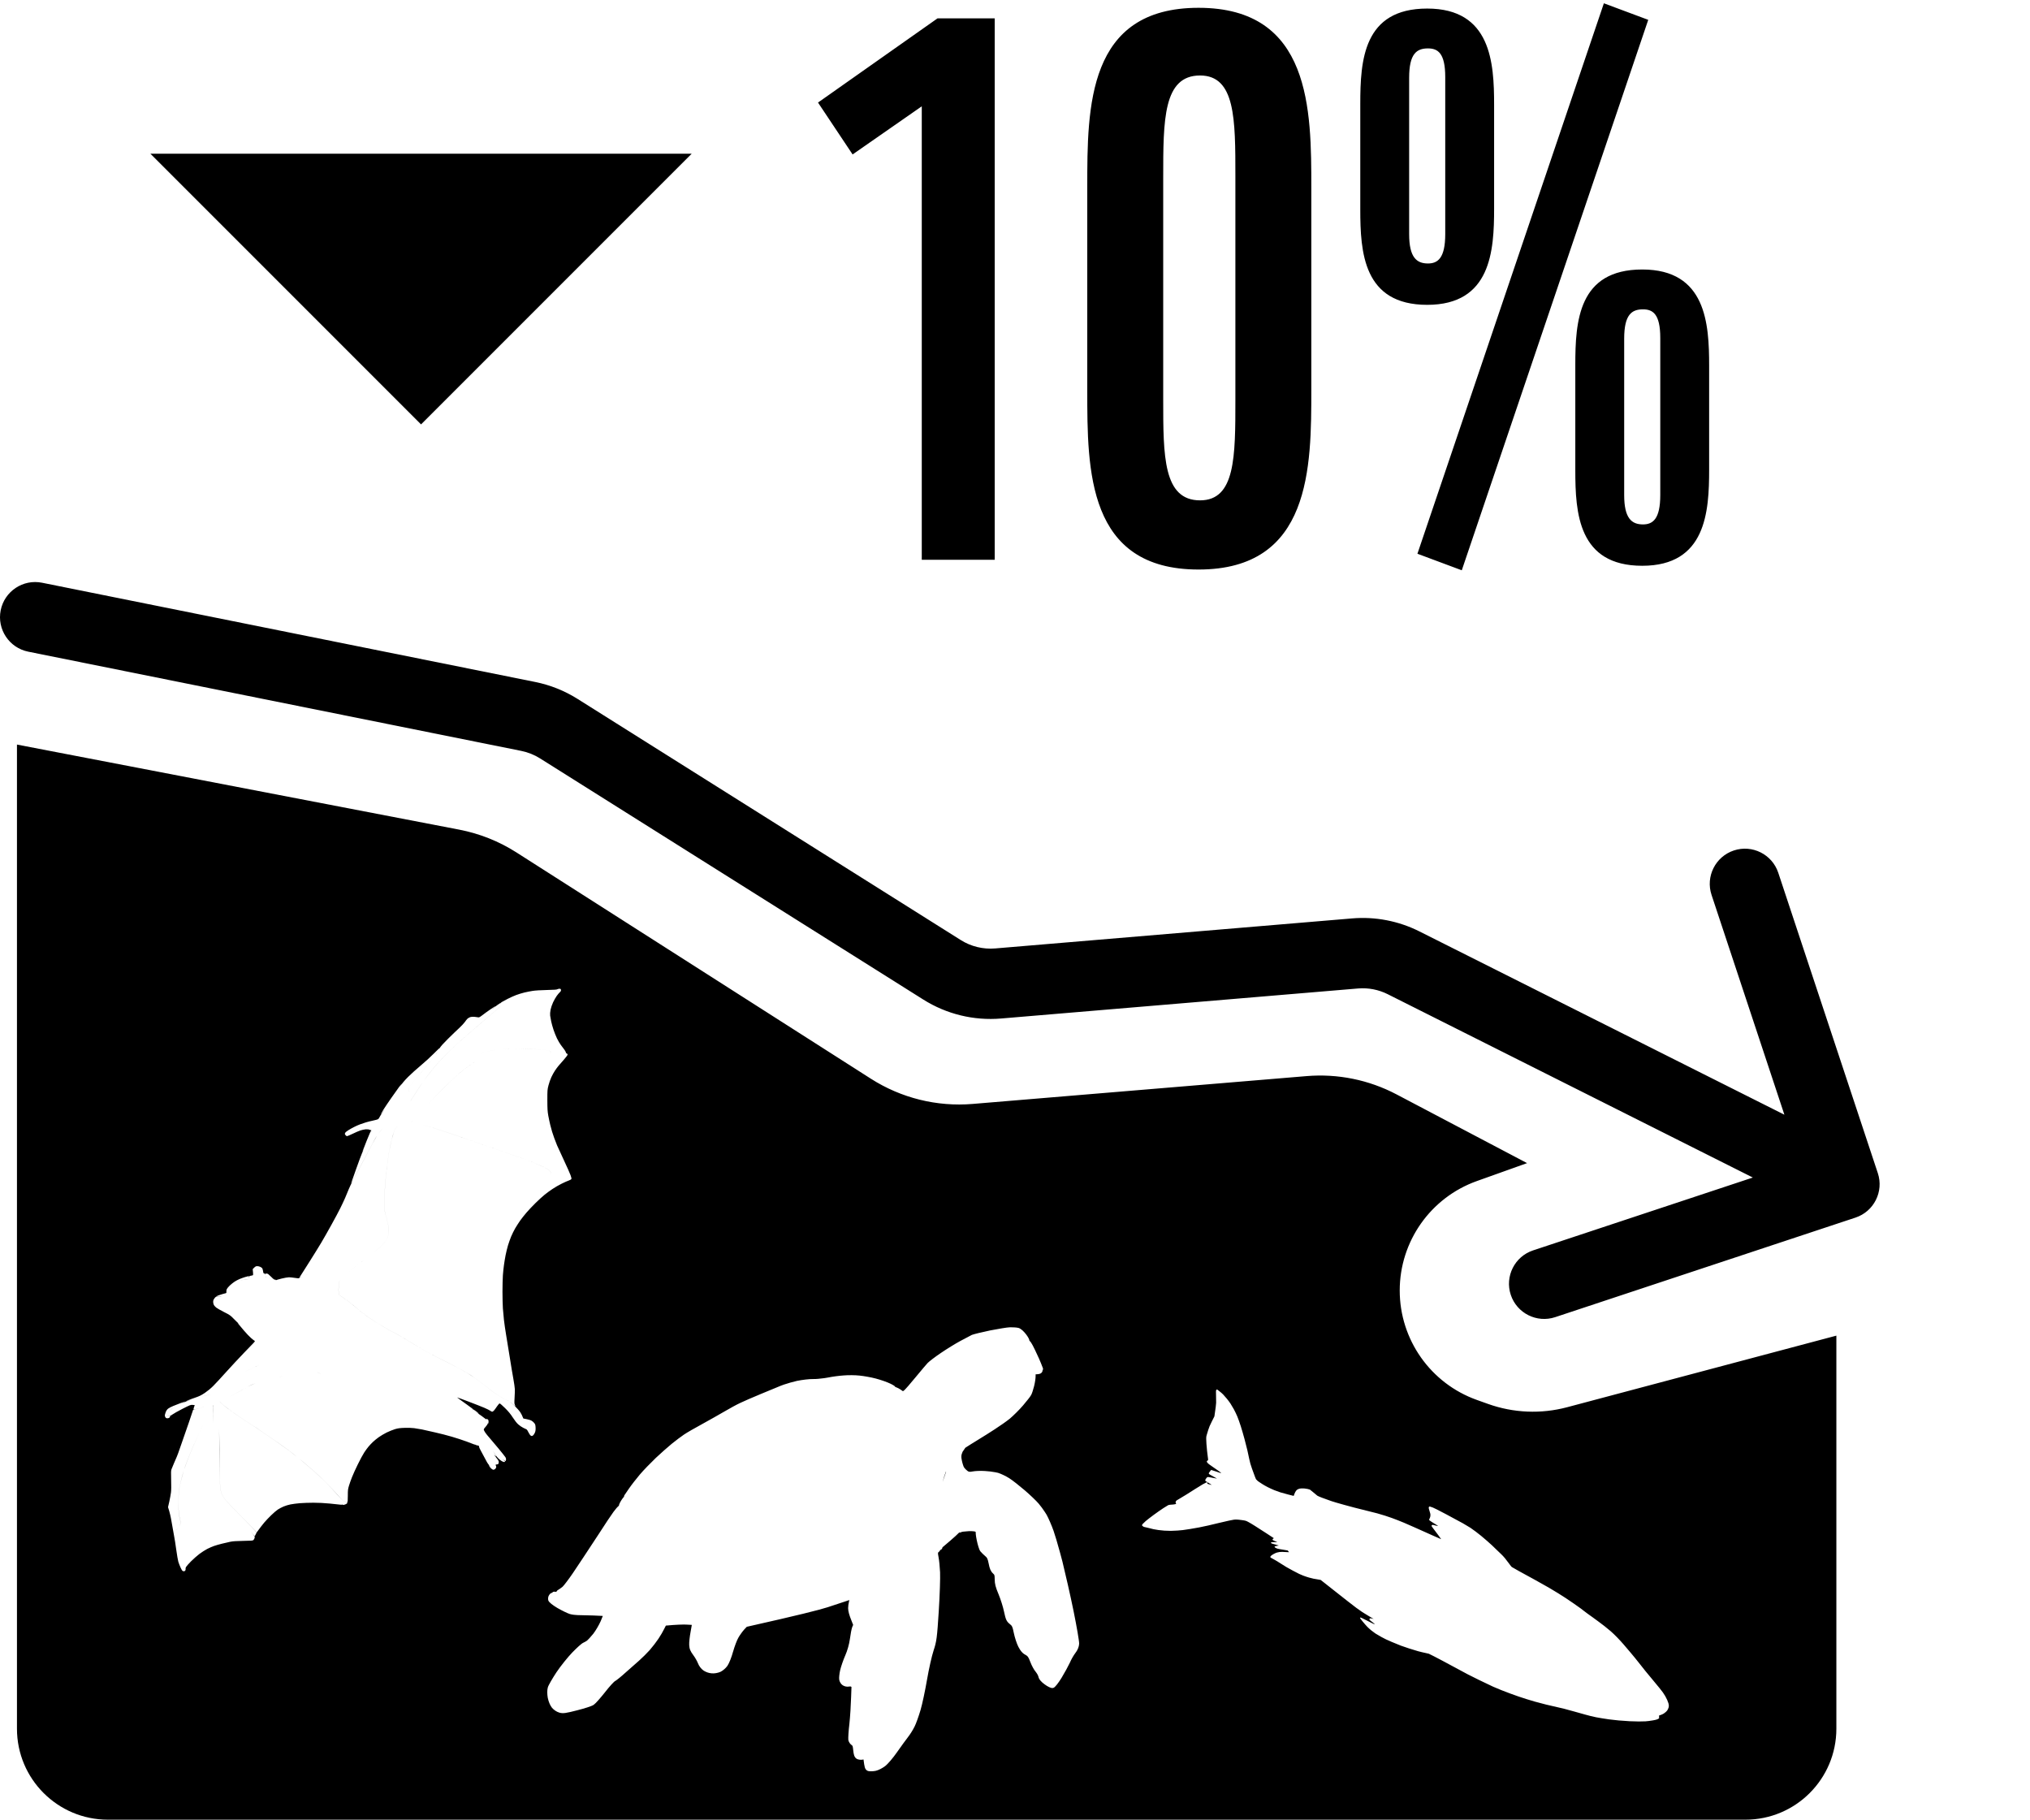 <svg width="135" height="121" viewBox="0 0 135 121" fill="none" xmlns="http://www.w3.org/2000/svg">
<path d="M28 28.219L46 10.219H10L28 28.219Z" fill="black"/>
<path d="M66.15 37.219H61.3V7.069L56.7 10.269L54.4 6.819L62.35 1.219H66.15V37.219ZM82.156 26.569V11.719C82.156 7.919 82.156 5.019 79.806 5.019C77.356 5.019 77.356 7.969 77.356 11.819V26.569C77.356 30.319 77.356 33.269 79.806 33.269C82.156 33.269 82.156 30.369 82.156 26.569ZM87.206 12.519V25.869C87.206 31.069 87.206 37.869 79.706 37.869C72.306 37.869 72.306 31.269 72.306 25.969V12.419C72.306 7.119 72.306 0.519 79.706 0.519C87.206 0.519 87.206 7.319 87.206 12.519ZM96.112 15.569V5.119C96.112 3.519 95.612 3.219 94.962 3.219C94.212 3.219 93.712 3.569 93.712 5.169V15.569C93.712 17.119 94.212 17.519 94.962 17.519C95.612 17.519 96.112 17.169 96.112 15.569ZM99.362 6.969V13.869C99.362 16.669 99.162 20.269 94.912 20.269C90.662 20.269 90.462 16.769 90.462 13.919V6.919C90.462 4.019 90.662 0.569 94.912 0.569C99.162 0.569 99.362 4.169 99.362 6.969ZM109.612 1.319L97.212 37.919L94.262 36.819L106.662 0.219L109.612 1.319ZM110.412 32.919V22.469C110.412 20.869 109.912 20.569 109.262 20.569C108.512 20.569 108.012 20.919 108.012 22.519V32.919C108.012 34.469 108.512 34.869 109.262 34.869C109.912 34.869 110.412 34.519 110.412 32.919ZM113.662 24.319V31.219C113.662 34.019 113.462 37.619 109.212 37.619C104.962 37.619 104.762 34.119 104.762 31.269V24.269C104.762 21.369 104.962 17.919 109.212 17.919C113.462 17.919 113.662 21.519 113.662 24.319Z" fill="black"/>
<path d="M30.541 55.164C31.893 55.425 33.183 55.938 34.343 56.678L57.922 71.729C59.933 73.012 62.308 73.6 64.685 73.402L86.895 71.551C88.962 71.379 91.035 71.8 92.871 72.766L101.555 77.337L98.212 78.531C95.138 79.629 93.085 82.542 93.085 85.807C93.085 89.072 95.138 91.984 98.212 93.082L98.962 93.35C100.651 93.953 102.482 94.029 104.215 93.569L122.123 88.808V114.943C122.123 118.284 119.415 120.993 116.074 120.993H7.178C3.837 120.993 1.128 118.284 1.128 114.943V49.507L30.541 55.164ZM67.18 88.252C67.075 88.254 66.869 88.282 66.631 88.321C66.388 88.361 66.099 88.413 65.823 88.467L65.821 88.468C65.548 88.525 65.279 88.586 65.066 88.638C64.859 88.689 64.689 88.735 64.625 88.761L64.616 88.767C64.523 88.815 64.176 88.994 63.856 89.168C63.532 89.343 62.953 89.7 62.573 89.959C62.382 90.088 62.189 90.226 62.033 90.345C61.879 90.462 61.751 90.566 61.694 90.624C61.608 90.712 61.343 91.03 61.062 91.367L60.89 91.573L60.889 91.574C60.718 91.783 60.545 91.989 60.404 92.15C60.333 92.231 60.271 92.299 60.222 92.352L60.126 92.448C60.086 92.479 60.065 92.493 60.051 92.501C60.045 92.498 60.035 92.493 60.018 92.483C59.986 92.464 59.944 92.434 59.883 92.389L59.879 92.387L59.754 92.312C59.688 92.277 59.614 92.247 59.541 92.221C59.527 92.198 59.513 92.181 59.506 92.174C59.493 92.162 59.478 92.151 59.464 92.141C59.411 92.103 59.323 92.055 59.219 92.004H59.218C58.993 91.893 58.559 91.744 58.239 91.66C57.916 91.575 57.429 91.489 57.156 91.464H57.157C56.881 91.433 56.413 91.428 56.117 91.454C55.827 91.471 55.348 91.535 55.048 91.597L54.805 91.636C54.548 91.672 54.264 91.698 54.089 91.694C53.828 91.688 53.336 91.747 52.991 91.819L52.988 91.82C52.731 91.879 52.39 91.975 52.131 92.063L51.906 92.147L51.809 92.187C51.528 92.304 51 92.524 50.555 92.705L50.554 92.706C50.057 92.915 49.465 93.165 49.235 93.279C49.004 93.385 48.532 93.642 48.178 93.851C47.828 94.058 47.158 94.431 46.686 94.693L45.978 95.088C45.76 95.214 45.578 95.325 45.485 95.388C45.302 95.513 44.937 95.783 44.677 95.996C44.417 96.208 43.935 96.637 43.602 96.949L43.601 96.951C43.269 97.27 42.797 97.754 42.551 98.044C42.308 98.332 41.975 98.759 41.814 98.997L41.526 99.419C41.506 99.448 41.497 99.482 41.5 99.515C41.433 99.591 41.369 99.673 41.318 99.758C41.259 99.852 41.212 99.94 41.186 100.008C41.175 100.036 41.162 100.074 41.16 100.113C41.051 100.208 40.944 100.328 40.8 100.525C40.592 100.809 40.297 101.26 39.795 102.035C39.14 103.032 38.376 104.192 38.088 104.613C37.946 104.822 37.795 105.029 37.669 105.194C37.542 105.361 37.449 105.472 37.413 105.504C37.371 105.539 37.315 105.581 37.26 105.62L37.105 105.723C37.096 105.728 37.087 105.734 37.078 105.74C37.072 105.744 37.043 105.764 37.025 105.8C37.023 105.805 37.021 105.811 37.019 105.817L37.017 105.819C37.002 105.827 36.989 105.838 36.975 105.848C36.972 105.847 36.968 105.846 36.965 105.845C36.946 105.84 36.922 105.835 36.897 105.833L36.82 105.836C36.803 105.84 36.763 105.851 36.731 105.887C36.726 105.893 36.722 105.899 36.718 105.905C36.685 105.912 36.652 105.923 36.623 105.943C36.586 105.968 36.559 105.999 36.538 106.029C36.498 106.078 36.474 106.137 36.461 106.189C36.447 106.248 36.443 106.318 36.456 106.381C36.468 106.443 36.508 106.494 36.538 106.527C36.574 106.565 36.62 106.607 36.671 106.648C36.775 106.731 36.915 106.827 37.078 106.923L37.081 106.924C37.373 107.091 37.734 107.268 37.889 107.316C38.045 107.363 38.283 107.389 38.421 107.39C38.551 107.392 39.021 107.4 39.458 107.416H39.459C39.681 107.422 39.882 107.432 40.027 107.442C40.048 107.443 40.069 107.445 40.088 107.447L39.946 107.795C39.834 108.05 39.609 108.434 39.451 108.635C39.365 108.74 39.274 108.844 39.198 108.927C39.118 109.014 39.062 109.07 39.041 109.085C38.988 109.126 38.876 109.188 38.794 109.225V109.226C38.75 109.245 38.702 109.28 38.661 109.312C38.611 109.351 38.551 109.401 38.488 109.458C38.36 109.574 38.206 109.724 38.058 109.876C37.759 110.186 37.286 110.774 37.01 111.185L37.009 111.186C36.873 111.394 36.739 111.609 36.635 111.79C36.583 111.88 36.537 111.963 36.502 112.033C36.469 112.099 36.44 112.165 36.427 112.215H36.428C36.403 112.303 36.394 112.415 36.395 112.526C36.396 112.642 36.407 112.769 36.427 112.886L36.428 112.89C36.48 113.144 36.578 113.382 36.698 113.539L36.7 113.541C36.757 113.613 36.84 113.686 36.924 113.743C37.006 113.798 37.102 113.847 37.191 113.872V113.873C37.448 113.949 37.653 113.907 38.389 113.719C38.632 113.658 38.875 113.588 39.07 113.524C39.167 113.492 39.254 113.461 39.324 113.433C39.388 113.407 39.452 113.378 39.493 113.348L39.492 113.347C39.529 113.321 39.577 113.278 39.624 113.229C39.676 113.177 39.736 113.11 39.802 113.036C39.934 112.887 40.09 112.7 40.241 112.511L40.242 112.509C40.388 112.321 40.538 112.143 40.661 112.008C40.723 111.941 40.776 111.885 40.819 111.845C40.84 111.825 40.858 111.81 40.87 111.799C40.877 111.794 40.881 111.791 40.883 111.79V111.791L40.892 111.786C40.949 111.755 41.06 111.671 41.185 111.57C41.314 111.465 41.47 111.332 41.621 111.193C41.872 110.968 42.197 110.684 42.408 110.499L42.515 110.404C42.711 110.232 43.02 109.923 43.206 109.718L43.208 109.715C43.394 109.503 43.65 109.17 43.785 108.966C43.925 108.762 44.093 108.467 44.173 108.302L44.282 108.088C45.002 108.02 45.422 108.012 45.666 108.021V108.022L45.811 108.03C45.885 108.034 45.952 108.037 46.006 108.041C46.005 108.047 46.005 108.053 46.004 108.06C45.987 108.167 45.962 108.315 45.931 108.476C45.899 108.643 45.871 108.827 45.854 108.989C45.837 109.145 45.828 109.291 45.834 109.382V109.383C45.84 109.504 45.858 109.609 45.903 109.718C45.947 109.825 46.014 109.929 46.106 110.052L46.107 110.053C46.229 110.215 46.363 110.458 46.414 110.589C46.483 110.771 46.623 110.963 46.785 111.075C46.858 111.125 46.954 111.17 47.048 111.203C47.139 111.234 47.24 111.257 47.33 111.262V111.263H47.331C47.334 111.263 47.336 111.264 47.338 111.264V111.263C47.423 111.27 47.525 111.263 47.618 111.248C47.715 111.231 47.816 111.204 47.895 111.17H47.897C47.978 111.135 48.07 111.071 48.151 111.002C48.233 110.932 48.316 110.848 48.375 110.764L48.377 110.76C48.436 110.672 48.507 110.523 48.572 110.359C48.638 110.192 48.702 110 48.75 109.821L48.751 109.822C48.85 109.475 49.004 109.06 49.1 108.899L49.101 108.896C49.196 108.728 49.37 108.486 49.48 108.363L49.479 108.362L49.664 108.167C53.097 107.397 54.495 107.043 55.057 106.862L55.058 106.861C55.599 106.685 56.203 106.488 56.396 106.419L56.398 106.418L56.48 106.387C56.423 106.639 56.402 106.81 56.402 106.927C56.401 107.026 56.424 107.154 56.461 107.291C56.499 107.429 56.556 107.589 56.624 107.755V107.756L56.739 108.048C56.73 108.063 56.721 108.077 56.715 108.088C56.704 108.113 56.691 108.144 56.678 108.177C56.652 108.243 56.622 108.369 56.596 108.506C56.569 108.649 56.542 108.819 56.52 108.982C56.472 109.327 56.354 109.752 56.21 110.076L56.209 110.077C56.077 110.379 55.924 110.825 55.871 111.06C55.845 111.177 55.825 111.305 55.814 111.416C55.803 111.52 55.798 111.629 55.813 111.702C55.827 111.77 55.857 111.84 55.895 111.9C55.931 111.956 55.981 112.015 56.042 112.055V112.056C56.044 112.057 56.045 112.057 56.046 112.058L56.049 112.06V112.059C56.109 112.099 56.182 112.125 56.25 112.138C56.321 112.152 56.402 112.155 56.474 112.14C56.509 112.133 56.543 112.133 56.569 112.137C56.577 112.138 56.583 112.14 56.586 112.141C56.597 112.151 56.61 112.161 56.625 112.169C56.614 112.368 56.604 112.605 56.601 112.84C56.587 113.338 56.539 114.133 56.488 114.608C56.458 114.851 56.437 115.09 56.424 115.282C56.418 115.377 56.414 115.462 56.413 115.53C56.411 115.593 56.41 115.652 56.416 115.689L56.417 115.699C56.432 115.77 56.466 115.84 56.504 115.896C56.523 115.924 56.545 115.952 56.57 115.977L56.652 116.044C56.673 116.058 56.686 116.071 56.699 116.107C56.716 116.155 56.729 116.236 56.742 116.382L56.743 116.384C56.757 116.521 56.774 116.631 56.803 116.717C56.834 116.808 56.881 116.882 56.956 116.934C57.015 116.974 57.093 116.995 57.16 117.004C57.23 117.014 57.31 117.013 57.384 116.998L57.426 116.989C57.458 117.247 57.481 117.41 57.512 117.512C57.531 117.575 57.557 117.634 57.602 117.679C57.649 117.727 57.702 117.747 57.74 117.758L57.748 117.76C57.808 117.775 57.892 117.778 57.972 117.775C58.056 117.772 58.151 117.762 58.239 117.744C58.332 117.724 58.446 117.677 58.553 117.623C58.662 117.567 58.775 117.498 58.866 117.428C58.961 117.355 59.098 117.211 59.238 117.046C59.38 116.879 59.533 116.681 59.664 116.491C59.929 116.115 60.246 115.676 60.378 115.509C60.52 115.331 60.714 115.02 60.815 114.813L60.816 114.814C60.925 114.601 61.1 114.099 61.217 113.706C61.337 113.303 61.528 112.389 61.65 111.68C61.771 110.975 61.966 110.11 62.081 109.762L62.08 109.761C62.286 109.153 62.319 108.883 62.43 107.131C62.498 106.066 62.535 104.9 62.517 104.539C62.5 104.186 62.456 103.73 62.414 103.528C62.384 103.38 62.376 103.305 62.38 103.261C62.382 103.244 62.386 103.237 62.387 103.234C62.389 103.231 62.393 103.224 62.407 103.213L62.406 103.212C62.45 103.179 62.488 103.138 62.513 103.094C62.519 103.084 62.524 103.072 62.529 103.059C62.551 103.052 62.578 103.042 62.603 103.022C62.65 102.984 62.671 102.932 62.678 102.883V102.882C63.087 102.538 63.366 102.298 63.55 102.128C63.645 102.041 63.717 101.972 63.769 101.917C63.775 101.91 63.78 101.903 63.786 101.897C63.838 101.908 63.895 101.899 63.946 101.863C63.949 101.862 63.955 101.861 63.961 101.859C63.986 101.853 64.022 101.847 64.068 101.84C64.159 101.827 64.279 101.816 64.407 101.81L64.59 101.807C64.647 101.809 64.699 101.813 64.743 101.818C64.787 101.823 64.82 101.829 64.84 101.835C64.844 101.837 64.848 101.838 64.85 101.838C64.862 101.849 64.875 101.859 64.888 101.868C64.886 101.905 64.886 101.949 64.89 101.995C64.899 102.101 64.922 102.246 64.956 102.409C64.987 102.563 65.028 102.72 65.068 102.848C65.088 102.912 65.109 102.971 65.128 103.02C65.147 103.065 65.169 103.113 65.196 103.148L65.199 103.151C65.271 103.241 65.415 103.377 65.515 103.463L65.519 103.467C65.589 103.523 65.626 103.565 65.655 103.625C65.687 103.693 65.714 103.79 65.749 103.962C65.81 104.29 65.88 104.472 66.033 104.616L66.036 104.619C66.1 104.676 66.118 104.702 66.128 104.735C66.143 104.78 66.149 104.851 66.15 105.01L66.163 105.23C66.181 105.372 66.217 105.511 66.284 105.695L66.409 106.009C66.541 106.33 66.705 106.84 66.77 107.156V107.158C66.826 107.415 66.866 107.581 66.92 107.7C66.98 107.831 67.055 107.904 67.157 107.987L67.16 107.989C67.244 108.055 67.28 108.095 67.31 108.159C67.345 108.234 67.375 108.349 67.421 108.577C67.48 108.865 67.612 109.278 67.722 109.493L67.829 109.68C67.937 109.848 68.055 109.965 68.203 110.036V110.037C68.281 110.078 68.323 110.112 68.363 110.167C68.407 110.23 68.451 110.327 68.518 110.504C68.565 110.63 68.63 110.766 68.694 110.883C68.754 110.993 68.821 111.099 68.88 111.165V111.166C68.918 111.212 68.96 111.274 68.995 111.336C69.03 111.401 69.051 111.455 69.057 111.485C69.077 111.582 69.131 111.673 69.201 111.754C69.271 111.837 69.364 111.918 69.474 111.997C69.569 112.068 69.669 112.13 69.757 112.172C69.801 112.194 69.845 112.212 69.885 112.224C69.919 112.234 69.974 112.247 70.028 112.236C70.07 112.227 70.102 112.203 70.117 112.192C70.136 112.177 70.155 112.159 70.173 112.14C70.21 112.102 70.253 112.053 70.298 111.996C70.389 111.88 70.496 111.725 70.598 111.558C70.799 111.229 71.044 110.776 71.147 110.557L71.149 110.552C71.236 110.344 71.401 110.059 71.51 109.917C71.66 109.729 71.757 109.498 71.766 109.295V109.292C71.767 109.241 71.755 109.139 71.738 109.015C71.719 108.885 71.692 108.716 71.659 108.521C71.592 108.13 71.498 107.629 71.393 107.113C71.182 106.082 70.848 104.613 70.658 103.847V103.846L70.5 103.254C70.337 102.656 70.163 102.066 70.065 101.788C69.934 101.419 69.727 100.942 69.604 100.722L69.602 100.718L69.49 100.541C69.365 100.35 69.206 100.129 69.081 99.987H69.082C68.921 99.796 68.498 99.393 68.15 99.094C67.803 98.797 67.341 98.431 67.12 98.29C66.901 98.152 66.57 97.991 66.373 97.931L66.369 97.93L66.192 97.892C65.988 97.854 65.716 97.819 65.499 97.809H65.499C65.209 97.789 64.837 97.806 64.668 97.841C64.572 97.861 64.509 97.865 64.462 97.858C64.42 97.851 64.381 97.835 64.337 97.8V97.799L64.335 97.798L64.207 97.685C64.167 97.644 64.132 97.602 64.113 97.572L64.082 97.511C64.071 97.483 64.057 97.445 64.042 97.4C64.014 97.314 63.987 97.214 63.968 97.121L63.967 97.117L63.939 96.957C63.922 96.816 63.938 96.72 63.982 96.619C63.987 96.606 63.993 96.594 63.998 96.582C64 96.575 64.001 96.563 64.003 96.549C64.074 96.444 64.141 96.346 64.195 96.266C64.196 96.264 64.197 96.262 64.198 96.26C64.201 96.258 64.207 96.258 64.21 96.255C64.394 96.133 64.705 95.941 65.021 95.747C65.335 95.553 65.859 95.231 66.173 95.022L66.172 95.021C66.488 94.819 66.94 94.504 67.167 94.319L67.169 94.317C67.395 94.124 67.787 93.74 68.035 93.449C68.156 93.305 68.278 93.159 68.374 93.036C68.423 92.974 68.466 92.918 68.499 92.871C68.529 92.829 68.555 92.787 68.573 92.754L68.575 92.755C68.605 92.701 68.641 92.602 68.674 92.501C68.709 92.394 68.744 92.27 68.773 92.155C68.83 91.926 68.877 91.616 68.871 91.468C68.87 91.429 68.871 91.402 68.871 91.381C68.889 91.38 68.913 91.377 68.946 91.376C69.023 91.374 69.1 91.366 69.165 91.34C69.234 91.312 69.3 91.259 69.326 91.171C69.327 91.167 69.329 91.161 69.329 91.157C69.332 91.142 69.331 91.128 69.331 91.115C69.363 91.075 69.374 91.022 69.356 90.973C69.272 90.746 69.182 90.528 69.093 90.326L68.833 89.766C68.717 89.529 68.638 89.37 68.568 89.268C68.534 89.219 68.499 89.177 68.458 89.143C68.457 89.124 68.455 89.106 68.451 89.091C68.44 89.055 68.423 89.015 68.404 88.978C68.364 88.901 68.303 88.81 68.235 88.719C68.164 88.626 68.079 88.534 67.998 88.46C67.921 88.393 67.828 88.323 67.743 88.298C67.62 88.264 67.374 88.249 67.181 88.252V88.251L67.18 88.252ZM80.904 92.402C80.892 92.412 80.876 92.435 80.87 92.455C80.865 92.476 80.864 92.628 80.87 92.794C80.877 92.963 80.88 93.176 80.876 93.271C80.873 93.366 80.846 93.608 80.761 94.175L80.593 94.509C80.449 94.796 80.415 94.879 80.349 95.085C80.306 95.216 80.265 95.353 80.257 95.388C80.25 95.423 80.237 95.472 80.228 95.496C80.221 95.52 80.214 95.6 80.216 95.673C80.219 95.744 80.225 95.878 80.23 95.976V95.988C80.236 96.087 80.256 96.309 80.274 96.483C80.291 96.656 80.317 96.856 80.329 96.928C80.342 96.999 80.346 97.07 80.338 97.085C80.331 97.101 80.309 97.118 80.292 97.124C80.272 97.13 80.259 97.146 80.255 97.169C80.254 97.19 80.27 97.229 80.293 97.257C80.317 97.287 80.376 97.338 80.424 97.374C80.472 97.409 80.597 97.496 80.699 97.568C80.8 97.639 80.918 97.721 80.961 97.749C81.004 97.776 81.08 97.832 81.128 97.871C81.177 97.908 81.216 97.945 81.213 97.953C81.21 97.958 81.064 97.911 80.89 97.848C80.715 97.786 80.563 97.737 80.55 97.738C80.539 97.739 80.508 97.776 80.48 97.818C80.45 97.86 80.418 97.904 80.406 97.918C80.394 97.931 80.386 97.959 80.389 97.98C80.394 98.015 80.417 98.029 80.933 98.312L80.749 98.282C80.647 98.266 80.511 98.24 80.448 98.225C80.362 98.206 80.321 98.204 80.29 98.219C80.269 98.231 80.227 98.278 80.198 98.325C80.155 98.391 80.147 98.412 80.156 98.443C80.166 98.474 80.201 98.499 80.37 98.596C80.479 98.66 80.572 98.719 80.575 98.727C80.576 98.737 80.534 98.729 80.478 98.712C80.422 98.696 80.355 98.676 80.326 98.668C80.284 98.658 80.276 98.652 80.287 98.637C80.295 98.627 80.305 98.609 80.308 98.6C80.313 98.59 80.305 98.576 80.291 98.569C80.279 98.562 80.243 98.564 80.211 98.575C80.181 98.587 80.072 98.644 79.971 98.702C79.87 98.76 79.644 98.902 79.468 99.013C79.294 99.125 79.028 99.293 78.88 99.385C78.732 99.477 78.526 99.602 78.42 99.662C78.26 99.749 78.223 99.778 78.2 99.824C78.182 99.858 78.176 99.893 78.182 99.915C78.189 99.936 78.201 99.962 78.21 99.972C78.225 99.987 78.22 99.993 78.184 100.006C78.159 100.017 78.087 100.03 78.021 100.037C77.954 100.044 77.866 100.051 77.824 100.052C77.781 100.053 77.718 100.068 77.682 100.083C77.647 100.099 77.506 100.187 77.365 100.279C77.223 100.371 76.938 100.57 76.729 100.723C76.52 100.876 76.276 101.066 76.186 101.144C76.097 101.223 76.004 101.312 75.983 101.339C75.952 101.379 75.945 101.4 75.951 101.426C75.955 101.444 75.973 101.464 75.989 101.47C76.004 101.477 76.027 101.493 76.04 101.506C76.052 101.52 76.077 101.532 76.097 101.53C76.117 101.529 76.231 101.556 76.353 101.589C76.475 101.622 76.638 101.664 76.715 101.679C76.792 101.696 76.941 101.72 77.043 101.734C77.146 101.747 77.321 101.765 77.431 101.774C77.542 101.782 77.734 101.788 77.859 101.788C77.985 101.786 78.184 101.778 78.303 101.769C78.422 101.76 78.582 101.747 78.659 101.737C78.735 101.727 78.951 101.695 79.138 101.666C79.325 101.636 79.6 101.588 79.749 101.559C79.897 101.53 80.171 101.473 80.354 101.431C80.538 101.387 80.836 101.317 81.017 101.273C81.198 101.229 81.513 101.156 81.717 101.111C82.01 101.048 82.121 101.031 82.235 101.036C82.315 101.038 82.484 101.057 82.613 101.076C82.837 101.109 82.854 101.114 83.001 101.19C83.087 101.234 83.288 101.353 83.448 101.455C83.609 101.557 83.954 101.778 84.215 101.948C84.478 102.116 84.699 102.262 84.706 102.27C84.715 102.28 84.707 102.29 84.675 102.305C84.637 102.322 84.629 102.332 84.629 102.366C84.629 102.403 84.633 102.406 84.944 102.542L84.746 102.54C84.637 102.538 84.541 102.543 84.537 102.549C84.53 102.555 84.526 102.574 84.529 102.589C84.531 102.613 84.545 102.62 84.648 102.652C84.712 102.673 84.829 102.704 84.906 102.723C84.98 102.743 85.042 102.76 85.046 102.764C85.041 102.765 84.982 102.777 84.913 102.787C84.826 102.8 84.776 102.816 84.767 102.834C84.757 102.854 84.764 102.871 84.786 102.889C84.805 102.906 84.862 102.935 84.913 102.957C84.972 102.981 85.125 103.012 85.634 103.092L85.679 103.147C85.704 103.179 85.724 103.206 85.722 103.208C85.719 103.21 85.641 103.206 85.549 103.2C85.454 103.193 85.331 103.187 85.273 103.187C85.216 103.186 85.131 103.191 85.085 103.196C85.039 103.202 84.961 103.218 84.912 103.233C84.863 103.246 84.768 103.289 84.702 103.327C84.635 103.364 84.558 103.416 84.532 103.441C84.494 103.475 84.482 103.494 84.48 103.524C84.48 103.561 84.487 103.566 84.682 103.666C84.804 103.729 85.014 103.857 85.204 103.981C85.454 104.145 85.621 104.243 85.985 104.437C86.365 104.64 86.487 104.698 86.661 104.763C86.777 104.807 86.953 104.867 87.053 104.894C87.153 104.923 87.29 104.955 87.354 104.969C87.418 104.983 87.552 105.006 87.825 105.05L87.974 105.166C88.051 105.225 88.323 105.44 88.597 105.657L88.654 105.702C88.947 105.933 89.363 106.263 89.582 106.433C89.799 106.605 90.077 106.818 90.198 106.908C90.318 106.998 90.499 107.125 90.599 107.191C90.699 107.256 90.865 107.36 90.969 107.418C91.073 107.477 91.202 107.554 91.355 107.648L91.255 107.622C91.201 107.606 91.138 107.6 91.115 107.608C91.08 107.619 91.074 107.627 91.072 107.665C91.071 107.699 91.086 107.719 91.137 107.757C91.173 107.785 91.251 107.843 91.309 107.889C91.366 107.934 91.414 107.975 91.417 107.982C91.419 107.988 91.413 107.994 91.404 107.999C91.389 107.998 91.184 107.897 90.943 107.773C90.613 107.603 90.491 107.546 90.471 107.551C90.457 107.556 90.445 107.57 90.444 107.582C90.446 107.596 90.529 107.706 90.63 107.828C90.733 107.952 90.867 108.106 90.93 108.169C90.992 108.235 91.113 108.342 91.198 108.411C91.282 108.479 91.407 108.571 91.474 108.616C91.541 108.661 91.719 108.764 91.868 108.846C92.076 108.962 92.234 109.037 92.552 109.172C92.781 109.269 93.054 109.382 93.162 109.421C93.271 109.461 93.517 109.546 93.709 109.608C93.902 109.669 94.166 109.75 94.295 109.787C94.424 109.823 94.64 109.877 95.016 109.957L95.375 110.136C95.573 110.235 96.17 110.552 96.7 110.84C97.5 111.277 97.781 111.423 98.359 111.703C98.741 111.889 99.166 112.091 99.301 112.152C99.437 112.211 99.681 112.315 99.844 112.379C100.007 112.444 100.275 112.546 100.44 112.607C100.604 112.669 100.856 112.758 100.997 112.806C101.14 112.853 101.376 112.93 101.519 112.976C101.663 113.02 101.904 113.094 102.053 113.137C102.203 113.181 102.551 113.272 102.826 113.341C103.101 113.41 103.457 113.492 103.618 113.524C103.815 113.562 104.179 113.656 104.745 113.816C105.202 113.946 105.669 114.076 105.78 114.101C105.889 114.128 106.054 114.166 106.146 114.183C106.238 114.201 106.41 114.231 106.529 114.25C106.647 114.27 106.863 114.303 107.007 114.323C107.153 114.343 107.437 114.376 107.64 114.394C107.844 114.413 108.174 114.437 108.374 114.446C108.574 114.456 108.848 114.464 108.983 114.463C109.117 114.462 109.317 114.459 109.428 114.453C109.538 114.448 109.76 114.419 109.92 114.391C110.139 114.351 110.227 114.328 110.333 114.253L110.334 114.065L110.439 114.031C110.495 114.012 110.584 113.974 110.633 113.942C110.682 113.911 110.758 113.852 110.801 113.811C110.867 113.75 110.889 113.718 110.932 113.625C110.969 113.542 110.982 113.489 110.982 113.431C110.982 113.387 110.97 113.308 110.955 113.252C110.939 113.197 110.902 113.099 110.873 113.034C110.845 112.968 110.787 112.854 110.744 112.779C110.701 112.703 110.632 112.596 110.59 112.538C110.549 112.48 110.449 112.351 110.371 112.254C110.292 112.156 110.085 111.904 109.911 111.697C109.736 111.488 109.514 111.221 109.417 111.101C109.32 110.983 109.129 110.739 108.991 110.563C108.853 110.385 108.608 110.086 108.447 109.896C108.285 109.708 108.072 109.456 107.97 109.336C107.868 109.217 107.678 109.009 107.547 108.875C107.417 108.74 107.222 108.554 107.116 108.462C107.01 108.37 106.821 108.215 106.695 108.117C106.568 108.018 106.388 107.882 106.294 107.814C106.201 107.745 106.032 107.623 105.921 107.541C105.81 107.461 105.652 107.348 105.572 107.291C105.492 107.235 105.393 107.159 105.353 107.126C105.313 107.092 105.21 107.013 105.123 106.949C105.036 106.885 104.832 106.74 104.67 106.628C104.509 106.516 104.263 106.348 104.123 106.257C103.984 106.166 103.752 106.02 103.612 105.932C103.47 105.845 103.202 105.683 103.015 105.573C102.828 105.463 102.406 105.226 102.078 105.046C101.749 104.868 101.275 104.61 101.027 104.471C100.779 104.333 100.559 104.207 100.537 104.192C100.515 104.177 100.436 104.078 100.362 103.973C100.287 103.868 100.164 103.707 100.087 103.613C100.01 103.52 99.897 103.397 99.835 103.341C99.774 103.285 99.64 103.157 99.538 103.057C99.437 102.958 99.299 102.825 99.231 102.76C99.163 102.697 99.01 102.559 98.892 102.455C98.773 102.351 98.597 102.201 98.499 102.121C98.402 102.04 98.241 101.914 98.14 101.839C98.04 101.763 97.88 101.649 97.785 101.584C97.689 101.521 97.464 101.387 97.287 101.287C97.109 101.185 96.609 100.916 96.177 100.688C95.639 100.404 95.356 100.261 95.281 100.235C95.22 100.214 95.15 100.191 95.125 100.182C95.1 100.174 95.069 100.171 95.054 100.175C95.035 100.181 95.022 100.199 95.014 100.23C95.006 100.261 95.024 100.34 95.066 100.466C95.116 100.611 95.131 100.682 95.127 100.76C95.123 100.83 95.109 100.89 95.082 100.948C95.06 100.994 95.039 101.035 95.037 101.043C95.035 101.05 95.047 101.069 95.063 101.088C95.082 101.107 95.201 101.189 95.332 101.269C95.461 101.35 95.581 101.423 95.598 101.432C95.615 101.441 95.627 101.453 95.624 101.459C95.622 101.465 95.565 101.456 95.499 101.442C95.433 101.425 95.355 101.406 95.326 101.398C95.296 101.391 95.258 101.391 95.243 101.397C95.228 101.405 95.211 101.426 95.204 101.445C95.198 101.471 95.22 101.511 95.319 101.637C95.387 101.723 95.534 101.918 95.645 102.068C95.757 102.218 95.846 102.342 95.842 102.343C95.837 102.343 95.61 102.243 95.336 102.122C95.061 101.998 94.771 101.868 94.693 101.834C94.615 101.8 94.326 101.67 94.05 101.547C93.774 101.425 93.464 101.29 93.362 101.246C93.258 101.203 93.079 101.13 92.959 101.083C92.84 101.037 92.663 100.968 92.566 100.934C92.469 100.898 92.267 100.829 92.115 100.781C91.963 100.731 91.726 100.662 91.587 100.624C91.448 100.587 91.134 100.508 90.887 100.448C90.639 100.389 90.271 100.295 90.064 100.241C89.858 100.185 89.555 100.105 89.392 100.06C89.229 100.015 88.99 99.948 88.862 99.91C88.734 99.872 88.599 99.831 88.562 99.817C88.525 99.803 88.422 99.766 88.333 99.736C88.245 99.704 88.057 99.636 87.916 99.585C87.766 99.528 87.637 99.473 87.604 99.449C87.572 99.425 87.457 99.331 87.348 99.236C87.238 99.142 87.132 99.057 87.112 99.046C87.089 99.035 87.022 99.016 86.96 99.003C86.898 98.99 86.802 98.974 86.746 98.97C86.692 98.965 86.598 98.964 86.54 98.967C86.481 98.97 86.4 98.985 86.363 99.001C86.324 99.016 86.269 99.046 86.243 99.067C86.213 99.092 86.17 99.151 86.137 99.211C86.108 99.268 86.073 99.348 86.034 99.464L85.682 99.376C85.49 99.327 85.251 99.261 85.153 99.23C85.054 99.199 84.873 99.133 84.75 99.085C84.628 99.035 84.43 98.945 84.313 98.885C84.196 98.825 84.036 98.736 83.957 98.684C83.882 98.638 83.779 98.568 83.714 98.524L83.7 98.514C83.639 98.471 83.591 98.43 83.594 98.424C83.597 98.417 83.583 98.406 83.563 98.395C83.535 98.379 83.508 98.324 83.457 98.187C83.418 98.085 83.331 97.845 83.262 97.655C83.171 97.403 83.122 97.228 83.079 97.015C83.046 96.855 82.988 96.588 82.951 96.423C82.912 96.26 82.827 95.927 82.764 95.688C82.7 95.448 82.59 95.067 82.519 94.843C82.448 94.617 82.341 94.32 82.284 94.182C82.226 94.044 82.122 93.827 82.053 93.701C81.984 93.576 81.883 93.406 81.829 93.325C81.776 93.243 81.67 93.101 81.593 93.007C81.516 92.913 81.403 92.784 81.341 92.719C81.278 92.655 81.184 92.572 81.132 92.535L81.13 92.534C81.08 92.496 81.022 92.452 81.002 92.433C80.982 92.416 80.958 92.398 80.947 92.392C80.935 92.388 80.917 92.393 80.904 92.402ZM46.131 108.045C46.126 108.044 46.121 108.043 46.116 108.041L46.094 108.031C46.106 108.038 46.118 108.042 46.131 108.045ZM40.136 107.316L40.135 107.318V107.317L40.136 107.315V107.316ZM37.217 65.742C37.171 65.739 37.111 65.753 37.081 65.772C37.039 65.802 36.866 65.816 36.359 65.827C35.953 65.835 35.585 65.859 35.418 65.886C35.269 65.908 35.023 65.958 34.873 65.994C34.724 66.029 34.478 66.106 34.328 66.161C34.179 66.218 33.928 66.328 33.77 66.411C33.612 66.493 33.435 66.589 33.375 66.624C33.288 66.679 33.277 66.696 33.312 66.707C33.313 66.707 33.314 66.709 33.315 66.71C33.294 66.702 33.275 66.696 33.27 66.696C33.267 66.698 33.185 66.751 33.087 66.817C32.989 66.883 32.806 67.031 32.678 67.146C32.673 67.15 32.667 67.155 32.661 67.161C32.749 67.081 32.833 67.006 32.87 66.972C32.922 66.926 32.961 66.89 32.953 66.89C32.944 66.89 32.791 66.991 32.612 67.115C32.432 67.238 32.192 67.411 32.081 67.499C31.922 67.622 31.86 67.655 31.808 67.644C31.77 67.638 31.661 67.622 31.563 67.611C31.446 67.6 31.348 67.606 31.277 67.627C31.217 67.647 31.132 67.694 31.088 67.735C31.047 67.773 30.966 67.874 30.912 67.957C30.854 68.039 30.68 68.225 30.525 68.368C30.369 68.51 30.037 68.831 29.784 69.081C29.457 69.406 29.321 69.559 29.223 69.713C29.247 69.663 29.136 69.764 28.874 70.03C28.651 70.257 28.248 70.627 27.978 70.849C27.708 71.074 27.332 71.412 27.144 71.601C26.877 71.87 26.746 72.028 26.555 72.316C26.656 72.162 26.73 72.043 26.729 72.041C26.724 72.041 26.644 72.137 26.557 72.252C26.467 72.37 26.225 72.714 26.015 73.015C25.805 73.317 25.584 73.643 25.524 73.742C25.461 73.84 25.391 73.963 25.364 74.015C25.339 74.067 25.328 74.097 25.341 74.085C25.356 74.072 25.477 73.911 25.622 73.717C25.446 73.953 25.28 74.196 25.253 74.26C25.223 74.326 25.174 74.397 25.144 74.416C25.114 74.436 24.966 74.476 24.817 74.506C24.667 74.537 24.447 74.592 24.327 74.63C24.207 74.666 24.029 74.726 23.931 74.764C23.833 74.8 23.662 74.877 23.55 74.934C23.439 74.989 23.263 75.088 23.163 75.151C23.062 75.211 22.967 75.294 22.951 75.332C22.926 75.387 22.929 75.415 22.972 75.469C23.002 75.508 23.046 75.541 23.071 75.546C23.097 75.548 23.265 75.476 23.447 75.389C23.632 75.299 23.86 75.2 23.958 75.168C24.056 75.135 24.215 75.099 24.313 75.09C24.444 75.082 24.518 75.091 24.591 75.124C24.634 75.142 24.679 75.15 24.704 75.152C24.701 75.153 24.699 75.155 24.696 75.156C24.671 75.164 24.549 75.436 24.391 75.834C24.247 76.197 24.119 76.519 24.11 76.551C24.102 76.581 24.121 76.557 24.154 76.497C24.184 76.441 24.295 76.233 24.411 76.02C24.285 76.249 24.147 76.52 24.092 76.634C24.038 76.755 23.85 77.254 23.678 77.745C23.504 78.235 23.353 78.661 23.345 78.691C23.335 78.72 23.39 78.635 23.468 78.499C23.545 78.361 23.83 77.827 24.1 77.306C24.372 76.785 24.692 76.182 24.812 75.962C24.931 75.744 25.036 75.561 25.048 75.551C25.051 75.549 25.052 75.544 25.056 75.54C25.053 75.544 25.052 75.55 25.05 75.551C25.039 75.561 24.927 75.757 24.799 75.99C24.671 76.223 24.355 76.823 24.096 77.319C23.837 77.815 23.552 78.353 23.464 78.512C23.374 78.671 23.254 78.918 23.197 79.06C23.14 79.203 23.028 79.469 22.952 79.65C22.872 79.831 22.728 80.141 22.63 80.335C22.535 80.53 22.27 81.024 22.044 81.432C21.821 81.841 21.51 82.38 21.358 82.638C21.205 82.896 20.873 83.43 20.62 83.831C20.363 84.231 20.102 84.645 20.037 84.749L19.916 84.941C19.966 84.927 20.017 84.909 20.07 84.891C19.992 84.92 19.919 84.955 19.899 84.974C19.863 85.004 19.822 85.005 19.613 84.969C19.477 84.947 19.299 84.928 19.217 84.928C19.136 84.928 18.915 84.967 18.727 85.013C18.54 85.06 18.36 85.111 18.327 85.13C18.302 85.142 18.284 85.146 18.267 85.143C18.285 85.146 18.302 85.141 18.328 85.127C18.385 85.097 18.385 85.095 18.306 85.092C18.243 85.09 18.181 85.048 18.047 84.911C17.949 84.815 17.85 84.721 17.828 84.707C17.806 84.694 17.755 84.68 17.714 84.68C17.641 84.68 17.641 84.683 17.658 84.826C17.664 84.884 17.674 84.94 17.681 84.966C17.675 84.957 17.672 84.944 17.669 84.925C17.667 84.89 17.656 84.819 17.651 84.772C17.64 84.703 17.623 84.678 17.574 84.675C17.522 84.667 17.511 84.645 17.495 84.516C17.484 84.434 17.454 84.344 17.427 84.314C17.4 84.287 17.337 84.245 17.288 84.226C17.241 84.204 17.157 84.188 17.103 84.188C17.027 84.188 16.983 84.21 16.904 84.287L16.805 84.387C16.846 84.787 16.846 84.791 16.779 84.804C16.741 84.812 16.68 84.823 16.642 84.832C16.585 84.843 16.574 84.862 16.566 84.95L16.562 85.009C16.569 84.876 16.56 84.846 16.541 84.848C16.524 84.848 16.415 84.878 16.303 84.911C16.191 84.946 16.025 85.004 15.935 85.043C15.845 85.078 15.698 85.158 15.608 85.215C15.518 85.273 15.373 85.388 15.284 85.473C15.197 85.558 15.106 85.662 15.084 85.709C15.063 85.755 15.05 85.832 15.055 85.884C15.063 85.975 15.057 85.981 14.954 86.002C14.893 86.016 14.747 86.057 14.627 86.098L14.409 86.172C14.583 86.198 14.669 86.202 14.746 86.189C14.686 86.201 14.636 86.207 14.59 86.2C14.536 86.189 14.457 86.189 14.414 86.2C14.37 86.211 14.306 86.263 14.257 86.335C14.192 86.422 14.176 86.477 14.176 86.573C14.176 86.641 14.201 86.732 14.228 86.779C14.255 86.825 14.326 86.899 14.383 86.946C14.443 86.993 14.672 87.124 14.898 87.239C15.29 87.436 15.318 87.456 15.566 87.71C15.707 87.856 15.869 88.009 15.92 88.047C15.934 88.058 15.954 88.079 15.982 88.105C15.941 88.067 15.911 88.037 15.894 88.025L15.799 87.957L15.862 88.04C15.898 88.087 16.058 88.276 16.215 88.461C16.376 88.65 16.586 88.872 16.684 88.957C16.782 89.043 16.887 89.125 16.916 89.141C16.968 89.171 16.965 89.18 16.862 89.293C16.799 89.359 16.504 89.663 16.207 89.972C15.908 90.282 15.384 90.844 15.046 91.219C14.708 91.598 14.316 92.02 14.174 92.16C14.019 92.316 13.801 92.494 13.619 92.618C13.371 92.782 13.256 92.837 12.952 92.941C12.75 93.01 12.528 93.092 12.46 93.123C12.393 93.155 12.363 93.174 12.393 93.164C12.419 93.156 12.571 93.105 12.752 93.044C12.514 93.128 12.199 93.253 12.024 93.337C12.2 93.248 12.325 93.183 12.311 93.182C12.297 93.185 12.169 93.232 12.025 93.287C11.883 93.344 11.656 93.432 11.523 93.484C11.39 93.536 11.235 93.618 11.177 93.665C11.106 93.725 11.054 93.804 11.016 93.906C10.986 93.988 10.962 94.085 10.962 94.118C10.963 94.153 10.981 94.208 11.002 94.241C11.032 94.284 11.071 94.304 11.133 94.304C11.188 94.304 11.242 94.284 11.275 94.249C11.324 94.196 11.324 94.186 11.289 94.164C11.28 94.158 11.27 94.154 11.26 94.15C11.309 94.159 11.351 94.139 11.457 94.057C11.536 93.997 11.844 93.824 12.138 93.673C12.653 93.413 12.683 93.4 12.814 93.414L12.95 93.427C12.884 93.608 12.868 93.677 12.868 93.696C12.868 93.718 12.896 93.723 12.956 93.712C13.005 93.704 13.149 93.668 13.277 93.632C13.405 93.597 13.533 93.558 13.56 93.544C13.568 93.541 13.575 93.541 13.579 93.54C13.575 93.541 13.57 93.542 13.564 93.544C13.533 93.556 13.405 93.597 13.278 93.632C13.152 93.668 13 93.709 12.943 93.72L12.842 93.742C12.646 94.337 12.483 94.811 12.352 95.181C12.221 95.551 12.049 96.045 11.97 96.278C11.891 96.511 11.798 96.77 11.76 96.853C11.722 96.935 11.638 97.133 11.57 97.293C11.504 97.451 11.428 97.63 11.406 97.69C11.37 97.78 11.368 97.899 11.381 98.403C11.392 98.778 11.39 99.094 11.37 99.239C11.354 99.368 11.303 99.639 11.259 99.842L11.174 100.212C11.283 100.53 11.36 100.881 11.412 101.199C11.463 101.514 11.537 101.923 11.573 102.104C11.611 102.285 11.676 102.71 11.722 103.049C11.768 103.389 11.832 103.745 11.859 103.844C11.889 103.943 11.957 104.116 12.008 104.228C12.057 104.34 12.12 104.443 12.145 104.454C12.169 104.467 12.213 104.475 12.243 104.475C12.273 104.475 12.311 104.448 12.328 104.413C12.344 104.38 12.349 104.335 12.341 104.316C12.333 104.299 12.346 104.242 12.37 104.193C12.395 104.146 12.546 103.974 12.704 103.815C12.864 103.656 13.114 103.433 13.264 103.321C13.414 103.208 13.649 103.06 13.783 102.989C13.919 102.92 14.12 102.833 14.232 102.794C14.346 102.753 14.583 102.685 14.763 102.641C14.943 102.597 15.196 102.537 15.322 102.512C15.491 102.477 15.728 102.463 16.18 102.455C16.733 102.446 16.812 102.441 16.856 102.397C16.883 102.372 16.916 102.31 16.932 102.26C16.956 102.177 16.949 102.162 16.662 101.822L16.942 102.148L17.065 101.899C16.978 101.781 16.544 101.334 16.045 100.83C15.547 100.325 15.073 99.832 14.994 99.733C14.915 99.634 14.814 99.481 14.773 99.39C14.729 99.3 14.683 99.146 14.666 99.047C14.65 98.949 14.626 98.647 14.615 98.376C14.604 98.104 14.588 97.197 14.582 96.361C14.579 95.913 14.577 95.436 14.577 95.043C14.582 95.322 14.589 95.817 14.591 96.366C14.594 97.199 14.605 98.104 14.616 98.376C14.627 98.647 14.652 98.947 14.668 99.046C14.685 99.145 14.73 99.299 14.774 99.389C14.815 99.48 14.916 99.633 14.995 99.732C15.076 99.831 15.548 100.324 16.046 100.829C16.545 101.333 16.979 101.781 17.011 101.822L17.066 101.898C17.306 101.569 17.463 101.369 17.57 101.24C17.679 101.111 17.889 100.889 18.038 100.747C18.186 100.601 18.379 100.437 18.469 100.376C18.559 100.316 18.731 100.225 18.851 100.173C18.971 100.121 19.18 100.058 19.314 100.031C19.45 100.003 19.731 99.968 19.941 99.949C20.151 99.932 20.557 99.918 20.84 99.918C21.175 99.916 21.56 99.938 21.93 99.973C22.246 100.006 22.562 100.039 22.633 100.047C22.738 100.059 22.756 100.057 22.761 100.017C22.765 100.051 22.783 100.062 22.833 100.062C22.877 100.062 22.954 100.04 23.005 100.012C23.057 99.987 23.1 99.946 23.1 99.924C23.1 99.903 23.07 99.875 23.033 99.864C22.995 99.853 22.932 99.837 22.888 99.829C22.836 99.818 22.705 99.691 22.421 99.371C22.206 99.124 21.836 98.731 21.599 98.499C21.359 98.266 21.024 97.951 20.852 97.797C20.68 97.644 20.373 97.381 20.171 97.213C20.091 97.146 19.997 97.069 19.904 96.994C19.997 97.069 20.092 97.143 20.172 97.21C20.377 97.379 20.682 97.643 20.854 97.796C21.026 97.947 21.363 98.266 21.6 98.499C21.837 98.732 22.211 99.124 22.426 99.368C22.704 99.688 22.837 99.818 22.892 99.829C22.933 99.84 22.985 99.85 23.006 99.853C23.031 99.859 23.067 99.869 23.088 99.88C23.123 99.894 23.129 99.838 23.131 99.463C23.131 99.074 23.14 99.008 23.208 98.787C23.249 98.65 23.338 98.397 23.407 98.224C23.475 98.051 23.649 97.662 23.799 97.361C23.946 97.059 24.137 96.705 24.224 96.574C24.311 96.442 24.437 96.269 24.505 96.19C24.571 96.11 24.699 95.973 24.791 95.885C24.881 95.797 25.061 95.652 25.186 95.562C25.314 95.469 25.555 95.329 25.718 95.247C25.884 95.167 26.13 95.069 26.263 95.028C26.462 94.968 26.582 94.951 26.903 94.94C27.134 94.934 27.402 94.94 27.543 94.96C27.68 94.979 27.911 95.016 28.061 95.046C28.211 95.076 28.603 95.165 28.933 95.242C29.263 95.316 29.767 95.444 30.05 95.529C30.336 95.611 30.778 95.757 31.032 95.85C31.288 95.946 31.519 96.034 31.549 96.047C31.585 96.061 31.598 96.061 31.587 96.044C31.583 96.038 31.573 96.012 31.556 95.975C31.576 96.016 31.59 96.045 31.597 96.053C31.616 96.072 31.681 96.097 31.747 96.108C31.847 96.124 31.861 96.136 31.861 96.196C31.861 96.234 31.921 96.369 31.997 96.498C32.071 96.626 32.204 96.873 32.291 97.045C32.43 97.314 32.48 97.386 32.64 97.534C32.681 97.571 32.724 97.605 32.761 97.633C32.728 97.612 32.685 97.577 32.634 97.531C32.495 97.402 32.484 97.397 32.533 97.479C32.563 97.531 32.625 97.607 32.674 97.651C32.729 97.7 32.789 97.728 32.838 97.728C32.879 97.725 32.89 97.72 32.866 97.714C32.844 97.709 32.832 97.698 32.832 97.685C32.852 97.697 32.867 97.704 32.874 97.704C32.902 97.704 32.943 97.671 32.967 97.629C32.994 97.586 33.008 97.534 33 97.512C32.992 97.49 32.978 97.449 32.967 97.424C32.954 97.386 32.968 97.374 33.028 97.374C33.068 97.374 33.117 97.359 33.136 97.342C33.155 97.323 33.169 97.265 33.169 97.218C33.169 97.153 33.133 97.084 33.043 96.972C32.973 96.885 32.897 96.789 32.873 96.758C32.848 96.728 32.869 96.739 32.918 96.786C32.967 96.832 33.005 96.859 33.005 96.848C33.005 96.834 32.969 96.774 32.926 96.711C32.885 96.646 32.834 96.563 32.815 96.525C32.803 96.502 32.817 96.507 32.852 96.535C32.821 96.512 32.807 96.507 32.816 96.525C32.835 96.563 32.898 96.662 32.956 96.744C33.01 96.826 33.097 96.933 33.149 96.98C33.198 97.029 33.288 97.1 33.348 97.138C33.408 97.179 33.483 97.209 33.519 97.21C33.552 97.21 33.585 97.202 33.593 97.188C33.598 97.177 33.522 97.105 33.421 97.026C33.414 97.021 33.407 97.014 33.4 97.008C33.509 97.091 33.606 97.152 33.619 97.147C33.632 97.141 33.649 97.098 33.652 97.051C33.657 96.996 33.638 96.927 33.6 96.876C33.567 96.826 33.363 96.568 33.145 96.305C32.927 96.042 32.663 95.728 32.556 95.607C32.45 95.486 32.324 95.333 32.278 95.264C32.234 95.196 32.188 95.114 32.177 95.081C32.164 95.031 32.188 94.987 32.291 94.874C32.362 94.795 32.431 94.696 32.442 94.655C32.445 94.642 32.446 94.629 32.447 94.615C32.451 94.65 32.459 94.665 32.47 94.649C32.481 94.632 32.49 94.573 32.49 94.515C32.49 94.441 32.473 94.403 32.429 94.373C32.394 94.351 32.356 94.332 32.345 94.332C32.332 94.332 32.345 94.369 32.377 94.418C32.379 94.421 32.38 94.425 32.381 94.427C32.36 94.396 32.339 94.371 32.325 94.365C32.303 94.356 32.229 94.304 32.161 94.249C32.092 94.195 31.93 94.073 31.793 93.986C31.657 93.895 31.485 93.783 31.412 93.734C31.357 93.701 31.317 93.668 31.301 93.654C31.33 93.675 31.416 93.736 31.522 93.805C31.657 93.892 31.782 93.971 31.802 93.983C31.821 93.994 31.835 93.997 31.835 93.989C31.835 93.981 31.759 93.914 31.666 93.84C31.575 93.772 31.464 93.703 31.407 93.68C31.438 93.689 31.45 93.691 31.439 93.679C31.425 93.665 31.259 93.542 31.071 93.408C30.883 93.274 30.655 93.109 30.559 93.04C30.469 92.977 30.396 92.92 30.395 92.915C30.4 92.909 30.741 93.035 31.153 93.191C31.564 93.347 32.044 93.534 32.215 93.608C32.386 93.682 32.56 93.769 32.602 93.802C32.645 93.838 32.703 93.865 32.733 93.866C32.763 93.866 32.82 93.824 32.861 93.775C32.904 93.725 32.992 93.602 33.06 93.501C33.133 93.391 33.202 93.317 33.229 93.317C33.256 93.317 33.417 93.457 33.588 93.627C33.817 93.855 33.951 94.016 34.101 94.249C34.229 94.447 34.363 94.62 34.466 94.71C34.553 94.79 34.706 94.893 34.804 94.94C34.902 94.984 35 95.031 35.022 95.044C35.044 95.055 35.103 95.146 35.15 95.248C35.204 95.357 35.267 95.442 35.308 95.464C35.368 95.492 35.387 95.488 35.453 95.439C35.493 95.406 35.548 95.322 35.576 95.248C35.614 95.152 35.625 95.058 35.617 94.918C35.611 94.762 35.595 94.707 35.538 94.63C35.499 94.578 35.42 94.507 35.36 94.471C35.3 94.433 35.156 94.384 35.028 94.362L34.804 94.318C34.731 94.126 34.663 93.997 34.603 93.907C34.546 93.816 34.376 93.624 34.229 93.482C34.118 93.374 33.989 93.266 33.898 93.2C33.966 93.247 34.046 93.308 34.103 93.361C34.189 93.442 34.264 93.506 34.274 93.508C34.282 93.508 34.269 93.468 34.245 93.421C34.204 93.342 34.201 93.278 34.22 92.947C34.234 92.736 34.241 92.475 34.239 92.371C34.233 92.266 34.19 91.951 34.138 91.671C34.086 91.392 33.982 90.775 33.909 90.301C33.832 89.827 33.724 89.147 33.663 88.793C33.604 88.44 33.536 87.976 33.514 87.765C33.49 87.554 33.459 87.209 33.443 86.998C33.429 86.787 33.416 86.287 33.416 85.887C33.416 85.487 33.429 84.994 33.443 84.79C33.459 84.588 33.49 84.283 33.514 84.119C33.536 83.954 33.584 83.655 33.623 83.46C33.661 83.266 33.735 82.967 33.784 82.802C33.835 82.638 33.928 82.372 33.994 82.213C34.062 82.054 34.182 81.807 34.266 81.665C34.35 81.522 34.498 81.295 34.59 81.161C34.686 81.026 34.877 80.784 35.013 80.626C35.149 80.466 35.427 80.174 35.625 79.979C35.827 79.782 36.094 79.538 36.222 79.436C36.35 79.332 36.583 79.161 36.741 79.057C36.899 78.95 37.173 78.791 37.353 78.704C37.533 78.613 37.746 78.52 37.828 78.493C37.906 78.465 37.985 78.422 37.996 78.397C38.013 78.364 37.996 78.279 37.942 78.136C37.901 78.018 37.705 77.582 37.511 77.168C37.315 76.754 37.105 76.296 37.045 76.154C36.985 76.011 36.901 75.789 36.855 75.661C36.809 75.532 36.746 75.348 36.716 75.249C36.686 75.151 36.631 74.948 36.593 74.797C36.555 74.647 36.498 74.369 36.462 74.18C36.41 73.884 36.403 73.744 36.4 73.152C36.4 72.491 36.402 72.455 36.476 72.165C36.517 72 36.604 71.754 36.669 71.617C36.732 71.48 36.838 71.291 36.904 71.192C36.969 71.093 37.078 70.945 37.146 70.863C37.214 70.781 37.378 70.591 37.511 70.446C37.642 70.298 37.748 70.153 37.748 70.123C37.748 70.09 37.727 70.062 37.694 70.054C37.664 70.046 37.639 70.018 37.639 69.994C37.639 69.966 37.593 69.881 37.538 69.801C37.481 69.724 37.375 69.583 37.301 69.487C37.228 69.391 37.111 69.19 37.038 69.04C36.967 68.889 36.862 68.631 36.808 68.463C36.754 68.299 36.686 68.058 36.659 67.929C36.631 67.8 36.598 67.622 36.587 67.532C36.576 67.419 36.585 67.293 36.615 67.134C36.645 66.992 36.71 66.799 36.784 66.64C36.852 66.498 36.961 66.306 37.027 66.215C37.092 66.125 37.182 66.018 37.228 65.977C37.291 65.92 37.31 65.881 37.307 65.827C37.299 65.764 37.285 65.747 37.217 65.742ZM11.875 101.569C11.837 101.624 11.79 101.682 11.752 101.707C11.715 101.732 11.694 101.745 11.681 101.746C11.694 101.743 11.715 101.731 11.75 101.707C11.786 101.682 11.837 101.623 11.875 101.569ZM12.139 98.074C12.093 98.238 12.013 98.554 11.964 98.773C11.88 99.165 11.877 99.182 11.877 99.897C11.877 100.595 11.88 100.634 11.951 100.924C12.011 101.168 12.019 101.246 11.998 101.323C11.984 101.366 11.951 101.439 11.919 101.499C11.95 101.438 11.982 101.366 11.995 101.323C12.017 101.246 12.007 101.169 11.947 100.925C11.876 100.635 11.874 100.596 11.876 99.897C11.876 99.182 11.876 99.165 11.963 98.773C12.012 98.554 12.089 98.238 12.135 98.074C12.159 97.996 12.191 97.897 12.221 97.797C12.191 97.896 12.161 97.995 12.139 98.074ZM62.685 98.544C62.751 98.3 62.829 98.042 62.896 97.871L62.919 97.853C62.852 98.037 62.77 98.285 62.685 98.544ZM13.373 95.002C13.216 95.348 12.995 95.836 12.883 96.085C12.774 96.335 12.625 96.692 12.548 96.881C12.475 97.07 12.37 97.347 12.319 97.498C12.298 97.556 12.274 97.63 12.249 97.709C12.274 97.63 12.295 97.556 12.315 97.499C12.367 97.348 12.473 97.07 12.546 96.881C12.62 96.692 12.772 96.336 12.881 96.086C12.99 95.837 13.212 95.352 13.373 95.003C13.415 94.911 13.464 94.812 13.511 94.71C13.465 94.809 13.417 94.908 13.373 95.002ZM33.296 96.922C33.248 96.882 33.196 96.837 33.146 96.793C33.197 96.837 33.248 96.882 33.296 96.922ZM14.627 93.202C14.628 93.218 14.714 93.303 14.818 93.391C14.924 93.479 15.06 93.591 15.125 93.637C15.188 93.686 15.253 93.727 15.267 93.728C15.283 93.728 15.294 93.739 15.294 93.755C15.294 93.769 15.674 94.035 16.134 94.345C16.595 94.652 16.987 94.907 17.006 94.907C17.025 94.907 17.042 94.918 17.047 94.929C17.056 94.947 17.359 95.157 17.72 95.401C18.088 95.647 18.561 95.976 18.777 96.132C18.989 96.286 19.175 96.415 19.186 96.415C19.197 96.415 19.218 96.434 19.232 96.454C19.248 96.473 19.382 96.582 19.532 96.695C19.587 96.737 19.659 96.798 19.741 96.863C19.659 96.798 19.586 96.739 19.531 96.698C19.381 96.583 19.244 96.473 19.231 96.454C19.217 96.435 19.196 96.418 19.182 96.415C19.177 96.415 19.128 96.384 19.054 96.332L18.304 95.801C18.113 95.669 17.902 95.524 17.718 95.401C17.35 95.154 17.048 94.943 17.042 94.929C17.04 94.918 17.021 94.908 17.004 94.908C16.983 94.906 16.592 94.651 16.132 94.345C15.674 94.039 15.301 93.775 15.293 93.756C15.293 93.743 15.28 93.728 15.266 93.728C15.252 93.728 15.187 93.688 15.124 93.641C15.059 93.592 14.922 93.479 14.816 93.391C14.71 93.303 14.625 93.218 14.625 93.202C14.626 93.198 14.63 93.194 14.636 93.189L14.638 93.188C14.631 93.194 14.627 93.198 14.627 93.202ZM63.92 96.643C63.918 96.644 63.914 96.645 63.909 96.647C63.92 96.642 63.932 96.638 63.942 96.63C63.939 96.632 63.931 96.638 63.92 96.643ZM12.67 95.744C12.682 95.71 12.694 95.676 12.707 95.642C12.695 95.676 12.682 95.71 12.67 95.744ZM14.181 93.441C14.16 93.841 14.162 94.258 14.17 94.648C14.162 94.272 14.158 93.915 14.166 93.775C14.175 93.6 14.177 93.455 14.169 93.454L14.181 93.441ZM11.152 94.082C11.164 94.104 11.198 94.128 11.233 94.142C11.226 94.141 11.22 94.139 11.215 94.139C11.196 94.139 11.169 94.115 11.153 94.085L11.152 94.082ZM11.478 93.641C11.384 93.703 11.286 93.779 11.239 93.822C11.282 93.781 11.363 93.716 11.439 93.663C11.476 93.637 11.54 93.599 11.617 93.556C11.562 93.588 11.513 93.617 11.478 93.641ZM14.101 93.539C14.105 93.533 14.108 93.527 14.111 93.523L14.12 93.511C14.114 93.52 14.108 93.529 14.101 93.539ZM30.936 91.228C30.936 91.214 31.018 91.258 31.119 91.318C31.222 91.381 31.402 91.499 31.522 91.585C31.642 91.667 31.928 91.878 32.157 92.053C32.386 92.229 32.573 92.379 32.571 92.393C32.571 92.404 32.588 92.412 32.604 92.412C32.623 92.412 32.675 92.445 32.721 92.489C32.767 92.53 32.816 92.571 32.83 92.577C32.843 92.585 33.016 92.695 33.206 92.824C33.4 92.952 33.582 93.059 33.615 93.065C33.647 93.068 33.735 93.103 33.811 93.141C33.824 93.148 33.838 93.16 33.854 93.17C33.84 93.161 33.828 93.153 33.818 93.147C33.739 93.106 33.647 93.068 33.614 93.065C33.581 93.059 33.398 92.953 33.205 92.824C33.014 92.695 32.842 92.585 32.828 92.577C32.815 92.571 32.765 92.53 32.719 92.489C32.673 92.445 32.621 92.413 32.602 92.413C32.586 92.412 32.57 92.404 32.57 92.393C32.571 92.378 32.383 92.228 32.156 92.053C31.927 91.878 31.641 91.667 31.521 91.585C31.401 91.5 31.221 91.382 31.118 91.319C31.017 91.259 30.936 91.215 30.936 91.228ZM14.019 92.724C14.004 92.736 13.987 92.743 13.971 92.742C13.94 92.742 13.764 92.775 13.577 92.813C13.485 92.832 13.355 92.864 13.216 92.902C13.355 92.863 13.49 92.829 13.586 92.809C13.769 92.771 13.943 92.741 13.973 92.741C13.989 92.742 14.004 92.735 14.019 92.724ZM16.194 92.349C16.129 92.39 16.066 92.434 16.058 92.448C16.053 92.462 16.036 92.469 16.025 92.469C16.012 92.468 15.754 92.605 15.453 92.774C15.375 92.816 15.296 92.857 15.222 92.896C15.296 92.857 15.374 92.816 15.452 92.774C15.754 92.604 16.01 92.468 16.021 92.47C16.035 92.47 16.048 92.461 16.056 92.448C16.065 92.434 16.125 92.39 16.193 92.349C16.2 92.345 16.208 92.341 16.215 92.337C16.208 92.341 16.201 92.345 16.194 92.349ZM16.358 92.289C16.36 92.297 16.355 92.3 16.35 92.3C16.353 92.298 16.356 92.296 16.356 92.29C16.355 92.286 16.361 92.279 16.37 92.271C16.362 92.278 16.358 92.285 16.358 92.289ZM16.97 91.982C16.837 92.034 16.644 92.119 16.541 92.168C16.514 92.182 16.488 92.197 16.465 92.21C16.488 92.197 16.512 92.182 16.538 92.168C16.639 92.119 16.833 92.034 16.969 91.982C17.008 91.967 17.061 91.951 17.123 91.93C17.062 91.95 17.008 91.967 16.97 91.982ZM18.565 91.562C18.562 91.563 18.559 91.562 18.557 91.563C18.624 91.546 18.716 91.522 18.827 91.494C18.708 91.524 18.616 91.55 18.565 91.562ZM21.234 91.302C21.281 91.321 21.326 91.34 21.37 91.358C21.309 91.334 21.245 91.308 21.181 91.283C21.136 91.265 21.091 91.245 21.047 91.228C21.107 91.252 21.17 91.277 21.234 91.302ZM30.514 90.981C30.544 90.99 30.616 91.026 30.697 91.072C30.805 91.135 30.903 91.2 30.915 91.216C30.92 91.224 30.925 91.23 30.929 91.232C30.925 91.23 30.918 91.226 30.913 91.217C30.901 91.201 30.804 91.135 30.695 91.072C30.615 91.026 30.544 90.99 30.514 90.981ZM16.211 91.217C16.206 91.215 16.202 91.214 16.199 91.215C16.202 91.213 16.208 91.213 16.215 91.216C16.217 91.218 16.222 91.215 16.23 91.213C16.22 91.216 16.214 91.219 16.211 91.217ZM17.228 90.762C16.998 90.874 16.795 90.969 16.779 90.973C16.765 90.976 16.634 91.037 16.493 91.105C16.415 91.143 16.341 91.174 16.288 91.195C16.34 91.174 16.415 91.142 16.494 91.104C16.635 91.035 16.766 90.975 16.78 90.972C16.794 90.969 16.998 90.874 17.229 90.761L17.228 90.762ZM28.266 89.83C28.266 89.816 28.385 89.876 28.53 89.961C28.677 90.044 29.171 90.298 29.628 90.523C30.085 90.75 30.466 90.95 30.478 90.967C30.483 90.976 30.489 90.981 30.493 90.984C30.488 90.981 30.482 90.977 30.477 90.967C30.464 90.95 30.083 90.751 29.626 90.524C29.169 90.299 28.676 90.044 28.529 89.961C28.386 89.877 28.268 89.818 28.265 89.83H28.266ZM23.063 86.443C23.067 86.439 23.078 86.446 23.093 86.465C23.112 86.49 23.233 86.589 23.361 86.685C23.486 86.781 23.608 86.879 23.633 86.901C23.658 86.923 23.729 86.987 23.794 87.039C23.86 87.091 23.958 87.176 24.012 87.222C24.067 87.271 24.127 87.313 24.143 87.313C24.162 87.313 24.186 87.329 24.197 87.348C24.21 87.37 24.339 87.472 24.486 87.576C24.636 87.68 24.767 87.762 24.781 87.759C24.794 87.754 24.805 87.765 24.805 87.779C24.805 87.793 24.824 87.806 24.846 87.806C24.868 87.806 24.886 87.814 24.886 87.828C24.886 87.839 24.968 87.899 25.069 87.962C25.172 88.025 25.271 88.081 25.288 88.081C25.306 88.081 25.326 88.091 25.328 88.105C25.335 88.119 25.435 88.182 25.554 88.245C25.674 88.31 25.791 88.376 25.813 88.398C25.835 88.417 25.946 88.478 26.058 88.53C26.17 88.585 26.361 88.686 26.481 88.754C26.601 88.826 26.846 88.972 27.026 89.079C27.203 89.185 27.393 89.297 27.448 89.328C27.5 89.358 27.696 89.476 27.884 89.588C28.072 89.698 28.233 89.802 28.244 89.819C28.249 89.826 28.254 89.831 28.258 89.834C28.254 89.832 28.248 89.827 28.243 89.819C28.232 89.802 28.07 89.698 27.882 89.588C27.695 89.476 27.499 89.359 27.447 89.329C27.392 89.299 27.201 89.186 27.024 89.079C26.844 88.972 26.599 88.827 26.479 88.755C26.359 88.687 26.169 88.586 26.057 88.531C25.946 88.479 25.834 88.418 25.812 88.399C25.79 88.377 25.673 88.311 25.553 88.246C25.433 88.183 25.332 88.119 25.327 88.105C25.324 88.091 25.305 88.081 25.286 88.081C25.269 88.08 25.171 88.025 25.068 87.962C24.968 87.9 24.886 87.84 24.885 87.829C24.885 87.815 24.866 87.806 24.844 87.806C24.822 87.806 24.803 87.793 24.803 87.779C24.803 87.765 24.792 87.755 24.779 87.76C24.764 87.762 24.634 87.68 24.485 87.577C24.338 87.473 24.21 87.372 24.196 87.349C24.185 87.33 24.16 87.313 24.141 87.313C24.124 87.313 24.064 87.271 24.01 87.222C23.956 87.175 23.858 87.091 23.792 87.039C23.727 86.987 23.656 86.924 23.631 86.902C23.606 86.88 23.484 86.781 23.359 86.685C23.231 86.59 23.112 86.492 23.092 86.466C23.079 86.449 23.068 86.441 23.063 86.443ZM0.046 40.577C0.301 39.311 1.534 38.492 2.799 38.747L35.591 45.345C36.589 45.546 37.542 45.926 38.404 46.468L63.893 62.505C64.575 62.934 65.378 63.13 66.181 63.063L89.922 61.066C91.462 60.936 93.008 61.235 94.389 61.928L118.666 74.118L113.822 59.503C113.416 58.278 114.08 56.956 115.305 56.549C116.531 56.143 117.854 56.807 118.26 58.033L124.88 78.004C125.286 79.23 124.622 80.552 123.397 80.959L103.425 87.579C102.2 87.985 100.876 87.321 100.47 86.095C100.064 84.87 100.728 83.546 101.954 83.14L116.568 78.296L92.29 66.107C91.679 65.8 90.995 65.668 90.314 65.725L66.573 67.722C64.759 67.875 62.944 67.433 61.404 66.463L35.913 50.426C35.532 50.187 35.111 50.018 34.669 49.929L1.877 43.33C0.612 43.075 -0.208 41.842 0.046 40.577ZM22.575 86.126C22.589 86.126 22.639 86.152 22.699 86.194C22.772 86.24 22.881 86.325 22.947 86.377C22.994 86.418 23.035 86.445 23.052 86.451C23.036 86.445 22.994 86.419 22.945 86.378C22.879 86.326 22.77 86.241 22.697 86.195C22.639 86.155 22.591 86.128 22.575 86.126ZM15.054 86.11C14.974 86.128 14.902 86.147 14.857 86.162C14.853 86.163 14.85 86.162 14.846 86.164C14.85 86.162 14.855 86.162 14.859 86.161C14.904 86.146 14.976 86.127 15.056 86.109L15.054 86.11ZM22.706 85.004C22.585 85.126 22.57 85.163 22.546 85.297C22.53 85.388 22.516 85.599 22.516 85.763C22.516 85.927 22.53 86.084 22.543 86.106C22.553 86.121 22.562 86.13 22.567 86.131C22.563 86.134 22.553 86.125 22.541 86.107C22.528 86.085 22.514 85.929 22.514 85.764C22.514 85.6 22.528 85.389 22.544 85.298C22.569 85.164 22.584 85.127 22.706 85.004ZM15.215 85.594C15.223 85.581 15.231 85.567 15.242 85.554C15.232 85.567 15.223 85.581 15.215 85.594ZM17.851 84.985C17.94 84.979 18.035 84.99 18.074 85.009C18.112 85.028 18.169 85.07 18.204 85.103C18.23 85.127 18.248 85.139 18.265 85.143C18.247 85.139 18.229 85.127 18.203 85.103C18.168 85.07 18.111 85.029 18.073 85.01C18.035 84.991 17.934 84.98 17.841 84.986C17.8 84.988 17.77 84.988 17.747 84.988C17.775 84.988 17.812 84.987 17.851 84.985ZM16.56 85.05C16.236 85.079 16.06 85.112 15.959 85.141C16.059 85.112 16.229 85.08 16.344 85.07L16.56 85.05ZM24.165 83.811C23.805 84.082 23.382 84.412 23.224 84.54C23.102 84.64 22.949 84.776 22.839 84.877C22.949 84.776 23.101 84.641 23.223 84.541C23.381 84.413 23.804 84.083 24.163 83.812C24.186 83.795 24.209 83.777 24.232 83.759C24.209 83.777 24.187 83.794 24.165 83.811ZM20.43 84.76C20.4 84.771 20.363 84.783 20.325 84.797C20.366 84.781 20.405 84.767 20.44 84.754C20.436 84.756 20.433 84.759 20.43 84.76ZM26.461 74.908C26.435 74.91 26.402 74.924 26.372 74.948C26.333 74.978 26.287 75.044 26.265 75.093C26.246 75.14 26.203 75.255 26.173 75.345C26.141 75.436 26.091 75.614 26.058 75.743C26.025 75.871 25.993 76.006 25.988 76.044C25.982 76.083 25.971 76.141 25.963 76.176C25.955 76.209 25.944 76.264 25.936 76.299C25.928 76.332 25.914 76.398 25.906 76.442C25.898 76.486 25.881 76.574 25.868 76.634C25.861 76.664 25.856 76.693 25.854 76.715V76.795C25.852 76.815 25.847 76.841 25.84 76.867C25.824 76.919 25.788 77.136 25.761 77.347C25.731 77.558 25.699 77.84 25.688 77.977C25.68 78.114 25.666 78.262 25.658 78.306C25.652 78.35 25.642 78.438 25.636 78.499C25.631 78.559 25.611 78.811 25.595 79.06C25.579 79.309 25.56 79.735 25.557 80.006C25.552 80.365 25.56 80.51 25.584 80.54C25.604 80.562 25.623 80.626 25.625 80.678C25.631 80.73 25.649 80.804 25.668 80.842C25.688 80.881 25.704 80.933 25.704 80.96C25.705 80.986 25.734 81.123 25.772 81.262C25.81 81.399 25.849 81.599 25.857 81.706C25.868 81.834 25.859 81.966 25.829 82.103C25.799 82.237 25.753 82.355 25.693 82.446C25.644 82.523 25.527 82.666 25.434 82.77C25.345 82.87 25.27 82.946 25.268 82.94C25.268 82.932 25.168 83.014 25.042 83.121C24.993 83.164 24.897 83.239 24.778 83.334C24.896 83.24 24.991 83.164 25.041 83.121C25.165 83.014 25.266 82.933 25.267 82.94C25.267 82.948 25.343 82.871 25.433 82.77C25.526 82.666 25.643 82.523 25.692 82.447C25.752 82.356 25.798 82.238 25.828 82.104C25.858 81.967 25.866 81.835 25.855 81.707C25.847 81.602 25.809 81.399 25.771 81.262C25.733 81.122 25.703 80.985 25.703 80.96C25.703 80.933 25.686 80.881 25.667 80.842C25.648 80.804 25.629 80.73 25.623 80.678C25.621 80.626 25.602 80.564 25.582 80.541C25.558 80.511 25.55 80.365 25.555 80.006C25.558 79.735 25.577 79.311 25.593 79.061C25.61 78.811 25.629 78.559 25.634 78.499C25.64 78.438 25.651 78.354 25.657 78.307C25.665 78.263 25.678 78.115 25.686 77.978C25.697 77.841 25.73 77.558 25.76 77.347C25.787 77.136 25.823 76.92 25.839 76.868C25.853 76.816 25.858 76.766 25.853 76.757C25.848 76.749 25.853 76.694 25.867 76.634C25.88 76.574 25.896 76.49 25.905 76.443C25.913 76.399 25.926 76.333 25.934 76.3C25.942 76.265 25.953 76.209 25.961 76.176C25.97 76.141 25.98 76.083 25.986 76.044C25.991 76.006 26.024 75.872 26.057 75.744C26.09 75.615 26.139 75.437 26.171 75.346C26.201 75.256 26.245 75.14 26.264 75.093C26.286 75.044 26.332 74.978 26.37 74.948C26.401 74.923 26.435 74.91 26.461 74.908ZM28.129 74.791C28.317 74.846 28.671 74.95 28.919 75.027C29.167 75.104 29.713 75.282 30.132 75.424C30.552 75.567 31.522 75.9 32.285 76.165C33.048 76.431 33.993 76.763 34.383 76.9C34.773 77.037 35.263 77.215 35.473 77.297C35.683 77.38 35.991 77.514 36.155 77.593C36.318 77.673 36.495 77.777 36.541 77.824C36.596 77.876 36.631 77.936 36.631 77.977C36.631 78.021 36.609 78.056 36.569 78.076C36.608 78.056 36.63 78.021 36.63 77.978C36.63 77.937 36.594 77.876 36.539 77.824C36.492 77.777 36.316 77.674 36.153 77.594C35.989 77.515 35.682 77.38 35.472 77.297C35.262 77.215 34.771 77.037 34.381 76.9C33.991 76.763 33.046 76.431 32.284 76.165C31.521 75.9 30.55 75.568 30.13 75.425C29.711 75.283 29.166 75.105 28.918 75.028C28.671 74.951 28.316 74.846 28.128 74.791C28.107 74.785 28.084 74.779 28.061 74.773C28.085 74.779 28.107 74.785 28.129 74.791ZM25.326 75.181C25.262 75.251 25.199 75.331 25.157 75.389C25.199 75.331 25.26 75.25 25.324 75.181C25.37 75.129 25.424 75.066 25.477 75.006C25.425 75.066 25.372 75.129 25.326 75.181ZM24.708 75.258C24.699 75.283 24.692 75.311 24.685 75.34C24.691 75.311 24.697 75.282 24.704 75.257C24.713 75.231 24.719 75.208 24.725 75.189C24.722 75.207 24.717 75.231 24.708 75.258ZM26.731 74.857C26.67 74.852 26.645 74.862 26.609 74.882C26.594 74.892 26.576 74.897 26.56 74.902C26.576 74.897 26.593 74.892 26.608 74.882C26.644 74.862 26.669 74.852 26.731 74.857ZM27.367 74.591C27.398 74.599 27.428 74.607 27.457 74.615L27.365 74.592C27.392 74.563 27.419 74.534 27.446 74.506L27.367 74.591ZM31.318 70.775C31.176 70.874 30.95 71.038 30.814 71.148C30.678 71.255 30.445 71.452 30.295 71.589C30.145 71.724 29.802 72.05 29.536 72.316C29.269 72.579 29.016 72.83 28.977 72.877C28.94 72.92 28.698 73.178 28.437 73.455C28.698 73.179 28.937 72.922 28.975 72.878C29.013 72.832 29.267 72.579 29.534 72.316C29.801 72.05 30.145 71.724 30.294 71.589C30.444 71.452 30.676 71.255 30.812 71.148C30.948 71.038 31.174 70.875 31.316 70.776C31.387 70.728 31.479 70.67 31.57 70.616L31.572 70.615C31.48 70.669 31.389 70.727 31.318 70.775ZM27.936 72.22C27.868 72.327 27.694 72.593 27.549 72.818C27.41 73.029 27.302 73.202 27.298 73.219C27.297 73.22 27.297 73.221 27.296 73.221C27.291 73.217 27.402 73.037 27.547 72.818C27.692 72.593 27.866 72.327 27.934 72.22C27.968 72.168 28.036 72.073 28.116 71.96C28.036 72.071 27.97 72.167 27.936 72.22ZM27.243 72.589V72.59C27.235 72.577 27.214 72.569 27.196 72.576C27.214 72.568 27.234 72.576 27.243 72.589ZM28.805 70.354C28.703 70.482 28.529 70.694 28.356 70.898C28.119 71.172 27.756 71.608 27.543 71.866C27.176 72.32 27.162 72.34 27.162 72.463C27.162 72.553 27.172 72.586 27.194 72.576L27.193 72.577C27.171 72.587 27.161 72.554 27.161 72.464C27.161 72.341 27.174 72.322 27.542 71.867C27.755 71.609 28.115 71.176 28.349 70.905C28.522 70.702 28.699 70.485 28.805 70.354ZM33.245 66.954C33.182 67.011 32.83 67.313 32.462 67.623C32.094 67.935 31.579 68.373 31.318 68.598C31.056 68.823 30.664 69.168 30.446 69.366C30.228 69.563 29.868 69.911 29.642 70.136C29.419 70.364 29.113 70.69 28.963 70.863C28.816 71.035 28.552 71.37 28.377 71.603C28.314 71.688 28.247 71.78 28.184 71.867C28.247 71.78 28.312 71.688 28.375 71.603C28.55 71.37 28.814 71.035 28.961 70.863C29.111 70.69 29.417 70.364 29.64 70.136C29.866 69.912 30.226 69.564 30.444 69.367C30.662 69.169 31.054 68.823 31.316 68.598C31.577 68.373 32.093 67.935 32.46 67.623C32.828 67.313 33.18 67.011 33.243 66.954C33.274 66.923 33.304 66.89 33.327 66.86L33.328 66.859C33.307 66.888 33.279 66.922 33.245 66.954ZM32.23 70.295C32.126 70.335 32.01 70.384 31.915 70.429C32.01 70.384 32.126 70.335 32.23 70.295ZM29.029 70.04C29.015 70.065 28.981 70.112 28.945 70.165C28.976 70.118 28.999 70.087 28.999 70.082C29 70.073 29.036 70.015 29.077 69.953C29.096 69.923 29.117 69.886 29.14 69.849C29.09 69.935 29.045 70.013 29.029 70.04ZM32.038 70.043C32.01 70.053 31.979 70.066 31.946 70.079C31.98 70.066 32.011 70.052 32.039 70.043C32.092 70.024 32.157 70.004 32.226 69.982C32.157 70.004 32.091 70.025 32.038 70.043ZM34.373 69.719C34.597 69.722 34.846 69.728 35.065 69.736C35.501 69.755 35.977 69.78 36.127 69.793C36.277 69.81 36.448 69.838 36.508 69.857C36.568 69.879 36.621 69.914 36.623 69.939C36.629 69.966 36.601 69.999 36.555 70.021H36.554C36.6 69.999 36.627 69.966 36.621 69.939C36.618 69.914 36.567 69.879 36.507 69.857C36.447 69.838 36.275 69.81 36.125 69.793C35.975 69.78 35.499 69.756 35.063 69.737C34.845 69.729 34.597 69.722 34.373 69.719ZM33.005 69.796C32.853 69.821 32.661 69.86 32.542 69.89C32.492 69.903 32.432 69.921 32.369 69.939C32.432 69.92 32.493 69.902 32.543 69.889C32.662 69.859 32.853 69.821 33.005 69.796ZM33.823 69.723C33.714 69.727 33.589 69.734 33.47 69.744C33.59 69.734 33.715 69.726 33.825 69.722C33.947 69.717 34.145 69.717 34.367 69.719C34.145 69.717 33.946 69.718 33.823 69.723Z" fill="black"/>
</svg>
